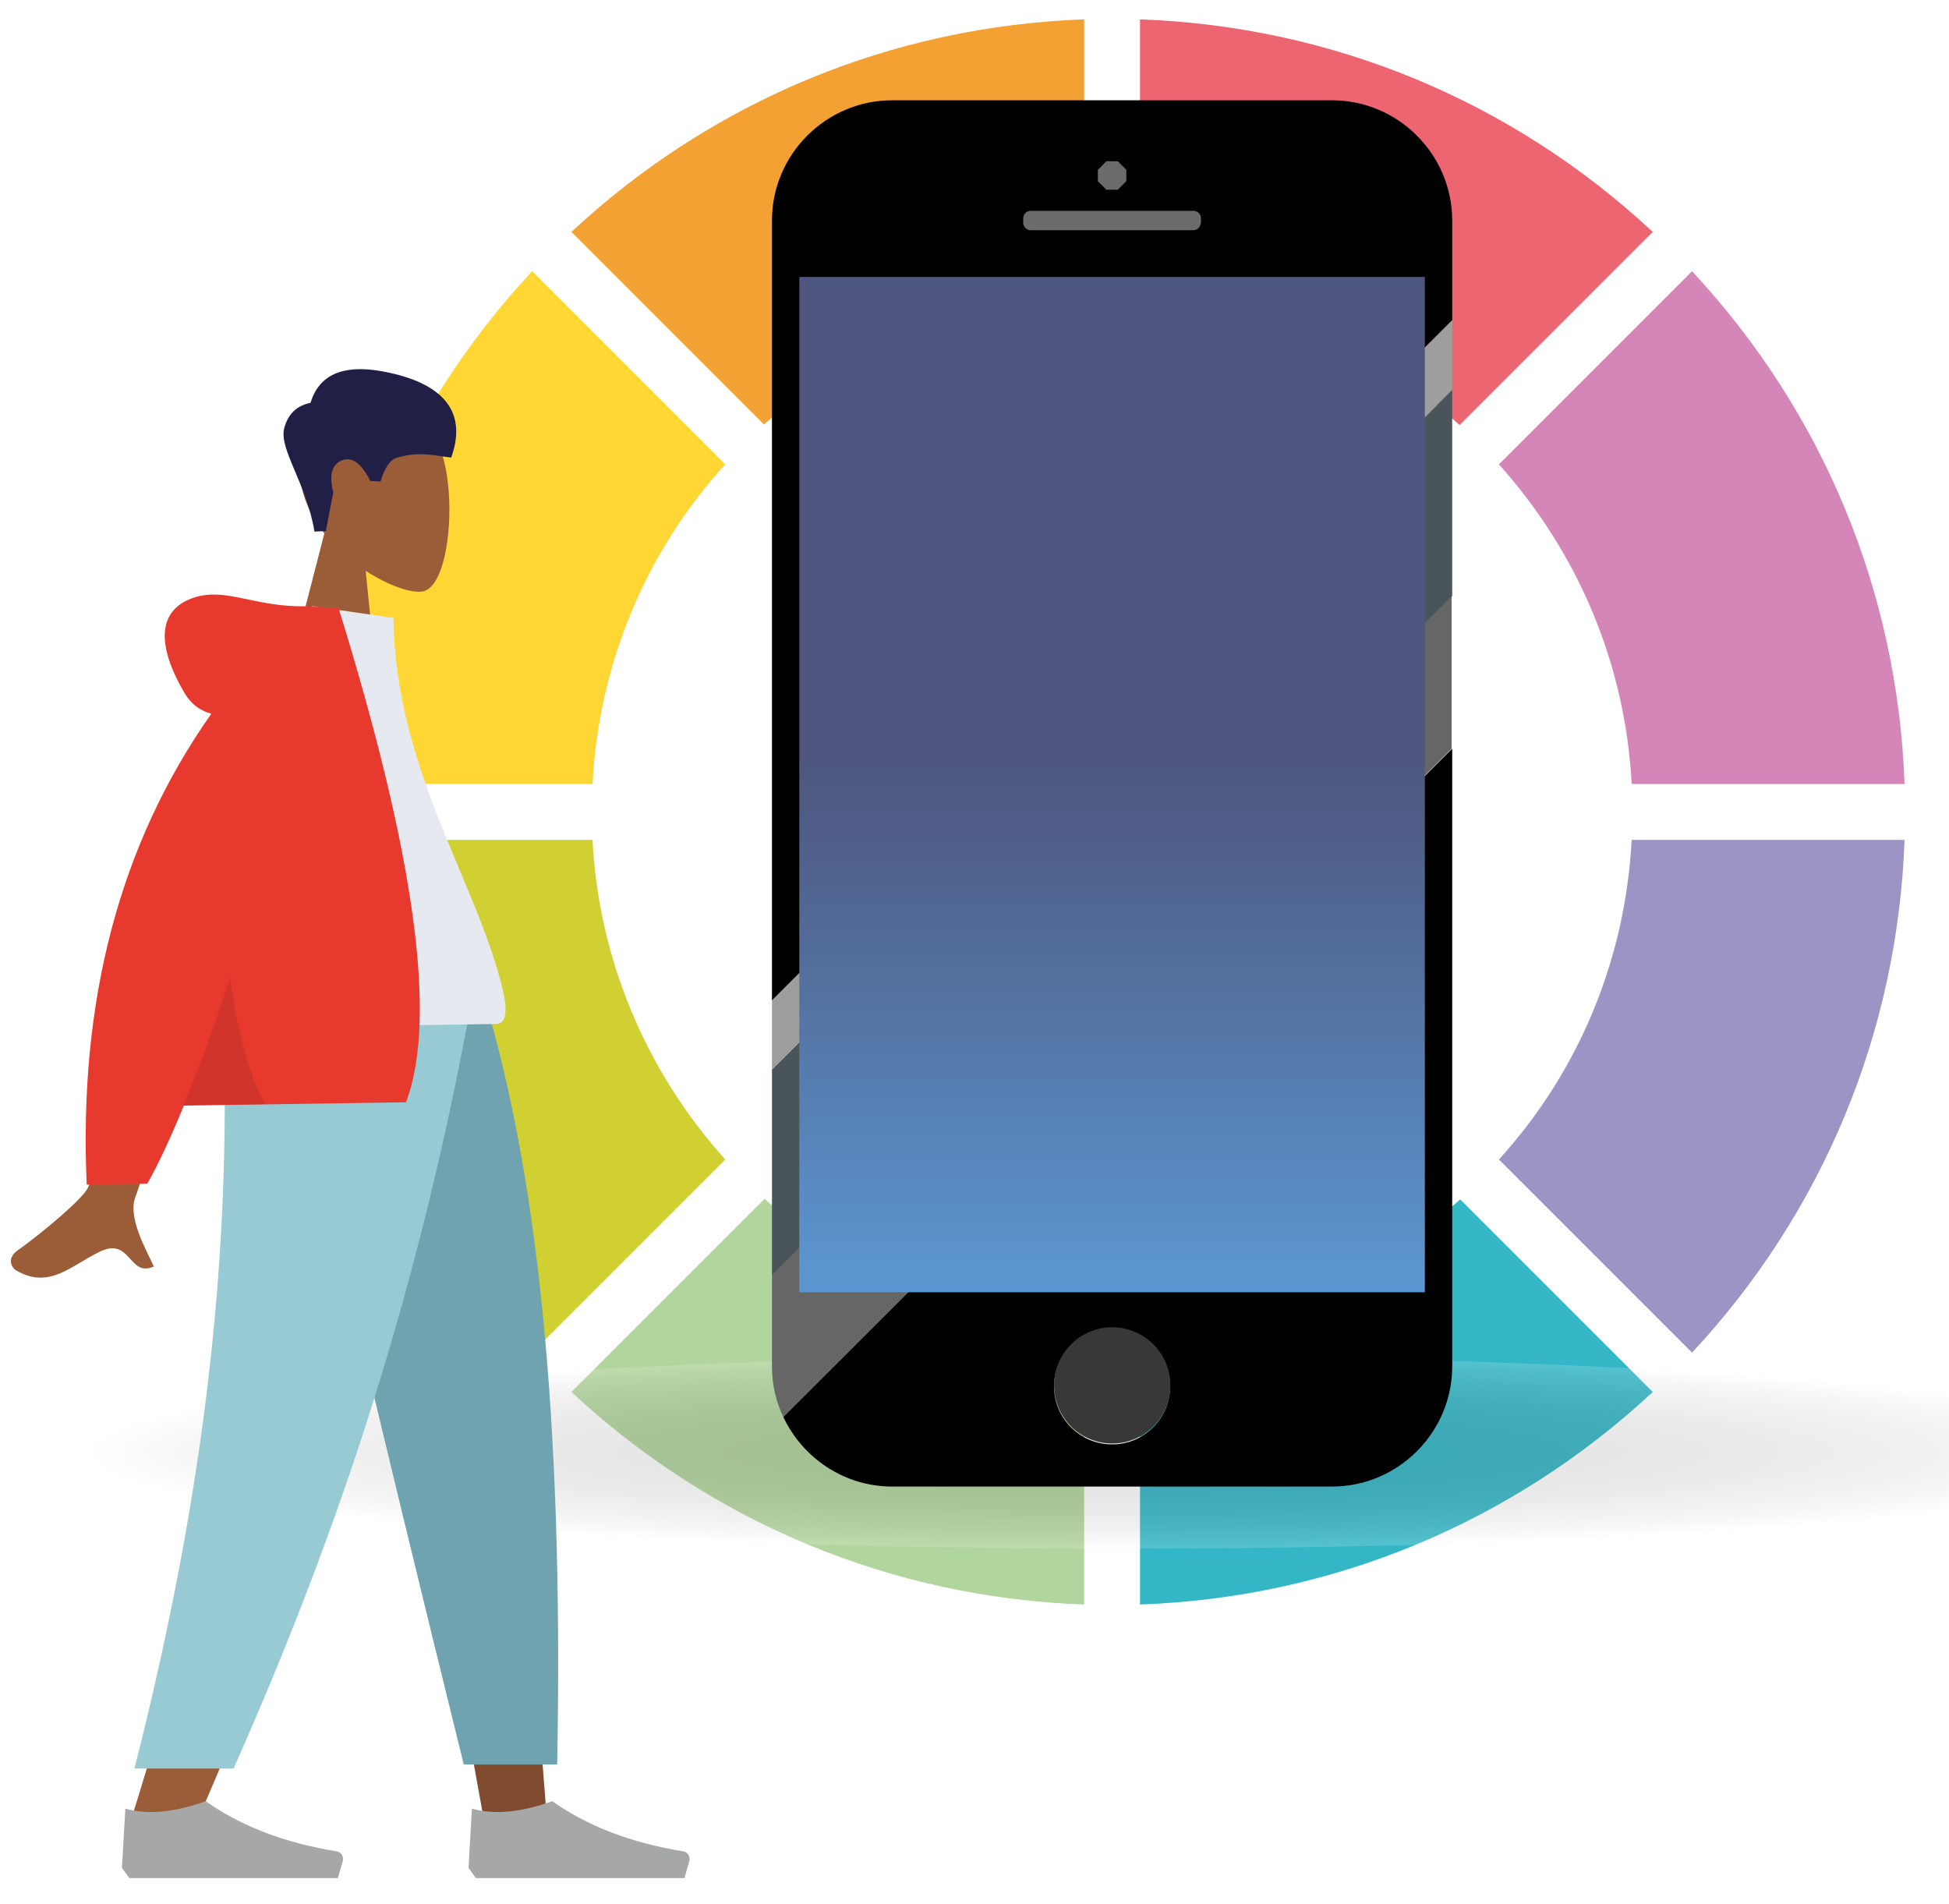 <svg xmlns="http://www.w3.org/2000/svg" xmlns:xlink="http://www.w3.org/1999/xlink" id="Layer_1" x="0px" y="0px" viewBox="0 0 342.1 334.2" style="enable-background:new 0 0 342.1 334.2;" xml:space="preserve">
<style type="text/css">
	.st0{opacity:0.8;}
	.st1{fill:none;}
	.st2{fill:#9CCA84;}
	.st3{fill:#00A5B8;}
	.st4{fill:#8579B7;}
	.st5{fill:#FFCC00;}
	.st6{fill:#F18A00;}
	.st7{fill:#E83F4E;}
	.st8{fill:#C6C400;}
	.st9{fill:#C968A6;}
	.st10{opacity:0.4;}
	.st11{filter:url(#Adobe_OpacityMaskFilter);}
	.st12{filter:url(#Adobe_OpacityMaskFilter_1_);}
	.st13{mask:url(#SVGID_1_);fill:url(#SVGID_2_);}
	.st14{opacity:0.87;}
	.st15{filter:url(#Adobe_OpacityMaskFilter_2_);}
	.st16{filter:url(#Adobe_OpacityMaskFilter_3_);}
	.st17{mask:url(#SVGID_3_);fill:url(#SVGID_4_);}
	.st18{filter:url(#Adobe_OpacityMaskFilter_4_);}
	.st19{filter:url(#Adobe_OpacityMaskFilter_5_);}
	.st20{mask:url(#SVGID_5_);fill:url(#SVGID_6_);}
	.st21{opacity:0.49;fill:url(#SVGID_7_);}
	.st22{fill:#666666;}
	.st23{fill:#4A555A;}
	.st24{fill:#9E9E9E;}
	.st25{fill:#383838;}
	.st26{fill:url(#SVGID_8_);}
	.st27{fill:#6B6B6A;}
	.st28{fill:#9A5D38;}
	.st29{fill:#814B2F;}
	.st30{fill:#6EA3AF;}
	.st31{fill:#97CAD2;}
	.st32{fill:#A6A7A7;}
	.st33{fill:#E6EAF0;}
	.st34{fill:#E7392E;}
	.st35{fill:#13110C;fill-opacity:0.1;}
	.st36{fill:#211F45;}
</style>
<g>
	<g class="st0">
		<g>
			<path class="st2" d="M117.4,227.2l-17.1,17.1c24.7,23,56.3,36.1,90,37.3v-47.9c-20.9-1.1-40.6-9.2-56.1-23.3L117.4,227.2z"></path>
			<path class="st3" d="M200.1,233.7v47.9c33.7-1.2,65.3-14.3,90-37.3L273,227.2l-16.7-16.7C240.7,224.5,221,232.6,200.1,233.7z"></path>
			<path class="st4" d="M297,237.4c23-24.7,36.1-56.3,37.3-90h-47.9c-1.1,20.9-9.2,40.6-23.3,56.1L297,237.4z"></path>
			<path class="st5" d="M93.4,47.6c-23,24.7-36.1,56.3-37.3,90H104c1.1-20.9,9.2-40.6,23.3-56.1L93.4,47.6z"></path>
			<path class="st6" d="M190.3,51.3V3.4c-33.7,1.2-65.3,14.3-90,37.3l17.1,17.1l16.7,16.7C149.7,60.5,169.4,52.4,190.3,51.3z"></path>
			<path class="st7" d="M273,57.8l17.1-17.1c-24.7-23-56.3-36.1-90-37.3v47.9c20.9,1.1,40.6,9.2,56.1,23.3L273,57.8z"></path>
			<path class="st8" d="M93.4,237.4l33.9-33.9c-14-15.6-22.2-35.2-23.3-56.1H56.1C57.3,181.1,70.4,212.8,93.4,237.4z"></path>
			<path class="st9" d="M297,47.6l-33.9,33.9c14,15.6,22.2,35.2,23.3,56.1h47.9C333.1,103.9,320,72.3,297,47.6z"></path>
		</g>
	</g>
	<g class="st10">
		<defs>
			<filter id="Adobe_OpacityMaskFilter" filterUnits="userSpaceOnUse" x="14.5" y="237.9" width="364.9" height="33.9">
				
				
			</filter>
		</defs>
		<mask maskUnits="userSpaceOnUse" x="14.5" y="237.9" width="364.9" height="33.9" id="SVGID_1_">
			<g class="st11">
				<defs>
					<filter id="Adobe_OpacityMaskFilter_1_" filterUnits="userSpaceOnUse" x="14.5" y="237.9" width="364.9" height="33.9">
						
						
					</filter>
				</defs>
				<mask maskUnits="userSpaceOnUse" x="14.5" y="237.9" width="364.9" height="33.9" id="SVGID_1_">
				</mask>
				
					<radialGradient id="SVGID_2_" cx="196.921" cy="77254.547" r="181.751" gradientTransform="matrix(1 0 0 9.320000e-02 0 -6945.268)" gradientUnits="userSpaceOnUse">
					<stop offset="0" style="stop-color:#FFFFFF"></stop>
					<stop offset="0.12" style="stop-color:#E7E7E7"></stop>
					<stop offset="0.374" style="stop-color:#AAAAAA"></stop>
					<stop offset="0.737" style="stop-color:#4A4A4A"></stop>
					<stop offset="1" style="stop-color:#000000"></stop>
				</radialGradient>
				<path class="st13" d="M379.3,254.9c0,9.4-81.7,16.9-182.4,16.9s-182.4-7.6-182.4-16.9c0-9.4,81.7-16.9,182.4-16.9      S379.3,245.5,379.3,254.9z"></path>
			</g>
		</mask>
		<g class="st14">
			<defs>
				<filter id="Adobe_OpacityMaskFilter_2_" filterUnits="userSpaceOnUse" x="14.5" y="237.9" width="364.9" height="33.9">
					
					
				</filter>
			</defs>
			<mask maskUnits="userSpaceOnUse" x="14.5" y="237.9" width="364.9" height="33.9" id="SVGID_3_">
				<g class="st15">
					<defs>
						<filter id="Adobe_OpacityMaskFilter_3_" filterUnits="userSpaceOnUse" x="14.5" y="237.9" width="364.9" height="33.9">
							
							
						</filter>
					</defs>
					<mask maskUnits="userSpaceOnUse" x="14.5" y="237.9" width="364.9" height="33.9" id="SVGID_3_">
					</mask>
					
						<radialGradient id="SVGID_4_" cx="196.921" cy="77254.547" r="181.751" gradientTransform="matrix(1 0 0 9.320000e-02 0 -6945.268)" gradientUnits="userSpaceOnUse">
						<stop offset="0" style="stop-color:#C7C7C7"></stop>
						<stop offset="0.255" style="stop-color:#C4C4C4"></stop>
						<stop offset="0.403" style="stop-color:#BCBCBC"></stop>
						<stop offset="0.523" style="stop-color:#AEAEAE"></stop>
						<stop offset="0.628" style="stop-color:#9A9A9A"></stop>
						<stop offset="0.724" style="stop-color:#808080"></stop>
						<stop offset="0.813" style="stop-color:#616161"></stop>
						<stop offset="0.897" style="stop-color:#3B3B3B"></stop>
						<stop offset="0.974" style="stop-color:#101010"></stop>
						<stop offset="1" style="stop-color:#000000"></stop>
					</radialGradient>
					<path class="st17" d="M379.3,254.9c0,9.4-81.7,16.9-182.4,16.9s-182.4-7.6-182.4-16.9c0-9.4,81.7-16.9,182.4-16.9       S379.3,245.5,379.3,254.9z"></path>
				</g>
			</mask>
			<g>
				<defs>
					<filter id="Adobe_OpacityMaskFilter_4_" filterUnits="userSpaceOnUse" x="14.5" y="237.9" width="364.9" height="33.9">
						
						
					</filter>
				</defs>
				<mask maskUnits="userSpaceOnUse" x="14.5" y="237.9" width="364.9" height="33.9" id="SVGID_5_">
					<g class="st18">
						<defs>
							<filter id="Adobe_OpacityMaskFilter_5_" filterUnits="userSpaceOnUse" x="14.5" y="237.9" width="364.9" height="33.9">
								
								
							</filter>
						</defs>
						<mask maskUnits="userSpaceOnUse" x="14.5" y="237.9" width="364.9" height="33.9" id="SVGID_5_">
						</mask>
						
							<radialGradient id="SVGID_6_" cx="196.921" cy="77254.547" r="181.751" gradientTransform="matrix(1 0 0 9.320000e-02 0 -6945.268)" gradientUnits="userSpaceOnUse">
							<stop offset="0" style="stop-color:#FFFFFF"></stop>
							<stop offset="0.152" style="stop-color:#FCFCFC"></stop>
							<stop offset="0.281" style="stop-color:#F1F1F1"></stop>
							<stop offset="0.402" style="stop-color:#E0E0E0"></stop>
							<stop offset="0.517" style="stop-color:#C7C7C7"></stop>
							<stop offset="0.63" style="stop-color:#A7A7A7"></stop>
							<stop offset="0.739" style="stop-color:#808080"></stop>
							<stop offset="0.847" style="stop-color:#515151"></stop>
							<stop offset="0.95" style="stop-color:#1C1C1C"></stop>
							<stop offset="1" style="stop-color:#000000"></stop>
						</radialGradient>
						<path class="st20" d="M379.3,254.9c0,9.4-81.7,16.9-182.4,16.9s-182.4-7.6-182.4-16.9c0-9.4,81.7-16.9,182.4-16.9        S379.3,245.5,379.3,254.9z"></path>
					</g>
				</mask>
				
					<radialGradient id="SVGID_7_" cx="196.921" cy="77254.547" r="181.751" gradientTransform="matrix(1 0 0 9.320000e-02 0 -6945.268)" gradientUnits="userSpaceOnUse">
					<stop offset="0" style="stop-color:#625E5D"></stop>
					<stop offset="0.187" style="stop-color:#656160"></stop>
					<stop offset="0.346" style="stop-color:#6E6968"></stop>
					<stop offset="0.494" style="stop-color:#7E7876"></stop>
					<stop offset="0.637" style="stop-color:#948E8D"></stop>
					<stop offset="0.775" style="stop-color:#B4AEAD"></stop>
					<stop offset="0.907" style="stop-color:#DBD8D8"></stop>
					<stop offset="1" style="stop-color:#FFFFFF"></stop>
				</radialGradient>
				<path class="st21" d="M379.3,254.9c0,9.4-81.7,16.9-182.4,16.9s-182.4-7.6-182.4-16.9c0-9.4,81.7-16.9,182.4-16.9      S379.3,245.5,379.3,254.9z"></path>
			</g>
		</g>
	</g>
	<g>
		<g>
			<path d="M254.9,38.7c0-11.6-9.5-21.1-21.1-21.1h-77.2c-11.6,0-21.1,9.5-21.1,21.1v136.9L254.9,56.2V38.7z"></path>
			<path class="st22" d="M135.5,239.8c0,3.2,0.7,6.2,2,8.9l117.3-117.3v-26.8L135.5,223.9V239.8z"></path>
			<path d="M156.6,260.9h77.2c11.6,0,21.1-9.5,21.1-21.1V131.4L137.5,248.7C140.9,255.9,148.2,260.9,156.6,260.9z M195.2,233.1     c5.6,0,10.2,4.5,10.2,10.2c0,5.6-4.5,10.2-10.2,10.2c-5.6,0-10.2-4.5-10.2-10.2C185.1,237.6,189.6,233.1,195.2,233.1z"></path>
			<polygon class="st23" points="135.5,187.7 135.5,223.9 254.9,104.6 254.9,68.4    "></polygon>
			<polygon class="st24" points="254.9,56.2 135.5,175.6 135.5,187.7 254.9,68.4    "></polygon>
			
				<ellipse transform="matrix(0.957 -0.29 0.29 0.957 -62.108 67.005)" class="st25" cx="195.2" cy="243.2" rx="10.2" ry="10.2"></ellipse>
		</g>
		<linearGradient id="SVGID_8_" gradientUnits="userSpaceOnUse" x1="195.207" y1="226.859" x2="195.207" y2="48.65">
			<stop offset="1.194091e-02" style="stop-color:#5C96D1"></stop>
			<stop offset="0.348" style="stop-color:#526B98"></stop>
			<stop offset="0.529" style="stop-color:#4E557E"></stop>
		</linearGradient>
		<rect x="140.3" y="48.6" class="st26" width="109.8" height="178.2"></rect>
		<path class="st27" d="M209.5,40.4h-28.6c-0.7,0-1.3-0.6-1.3-1.3v-0.8c0-0.7,0.6-1.3,1.3-1.3h28.6c0.7,0,1.3,0.6,1.3,1.3v0.8    C210.7,39.8,210.2,40.4,209.5,40.4z"></path>
		<polygon class="st27" points="196.2,28.3 194.2,28.3 192.7,29.8 192.7,31.8 194.2,33.3 196.2,33.3 197.7,31.8 197.7,29.8   "></polygon>
	</g>
</g>
<g>
	<g id="humaaans_x2F_standing-1_8_">
		<g id="humaaan-11_8_" transform="translate(34, 17)">
			
				<g id="Head_x2F_Front_x2F_Airy_11_" transform="translate(132.804, 62.827) rotate(-7) translate(-132.804, -62.827) translate(61.952, 8.591)">
				<g id="Head_24_" transform="translate(56.316, 32.33)">
					<path class="st28" d="M-96.2,22.2c-2.4-3.9-3.7-8.5-2.6-13.2C-95.6-4.5-77.1,1.5-74.5,9c2.6,7.5-0.7,24.9-5.7,25.4       c-2,0.2-5.9-1.7-9.6-4.8l-0.4,18.8l-15.3-2.5L-96.2,22.2z"></path>
				</g>
			</g>
			<g id="Bottom_x2F_Standing_x2F_Sweatpants_15_" transform="translate(0, 203.686)">
				<polygon id="Leg_43_" class="st29" points="15.9,-45.6 39.6,36.1 50.7,97.4 61.9,97.4 50.7,-45.6     "></polygon>
				<path id="Leg_42_" class="st28" d="M5.2-45.6C6.9-3.2,6.2,20,5.8,23.8c-0.4,3.9-2.5,29.7-16.8,74.9H0.7      c19-43.4,25.6-69.2,27.8-74.9c2.2-5.7,8.6-28.8,18-69.4H5.2z"></path>
				<path id="Pant_37_" class="st30" d="M15.4-45.6c6.2,28.1,16.8,73,32,134.6h16.4c1.2-63.3-3.9-104.9-12.8-134.6H15.4z"></path>
				<path id="Pant_36_" class="st31" d="M5.1-45.6C6.8-3.2,2.6,38.6-10.4,89.7H7C26,46.9,39.6,5.3,48.9-45.6H5.1z"></path>
				<g id="Accessories_x2F_Shoe_x2F_Flat-Simple_41_" transform="translate(87.603, 207.536)">
					<path id="Shoe_47_" class="st32" d="M-100.2-100.4l0.6-10.4c3.8,1.1,8.5,0.7,14.1-1.3c6.1,4.3,13.7,7.3,23,8.8l0,0       c0.7,0.1,1.2,0.8,1.1,1.5c0,0,0,0.1,0,0.1l-0.9,3.1h-23.1h-13.5L-100.2-100.4z"></path>
				</g>
				<g id="Accessories_x2F_Shoe_x2F_Flat-Simple_40_" transform="translate(185.635, 207.536)">
					<path id="Shoe_46_" class="st32" d="M-137.4-100.4l0.6-10.4c3.8,1.1,8.5,0.7,14.1-1.3c6.1,4.3,13.7,7.3,23,8.8v0       c0.7,0.1,1.2,0.8,1.1,1.5c0,0,0,0.1,0,0.1l-0.9,3.1h-23.1h-13.5L-137.4-100.4z"></path>
				</g>
			</g>
			
				<g id="Body_x2F_Hoodie_11_" transform="translate(155.25, 192.734) rotate(-10) translate(-155.25, -192.734) translate(21.881, 95.214)">
				<path id="Skin_24_" class="st28" d="M-22.7,26.6l13.3,2.2C-21.9,54.1-28.6,67.5-29.6,69c-2.1,3.4,0.2,9.5,1,12.7      c-4.7,1.2-3-5.9-8.9-4.2c-5.4,1.5-9.9,5.1-15.1,0.6c-0.6-0.6-1.2-2.3,0.9-3.3c5.2-2.5,12.9-7,14.1-8.7      C-35.9,63.8-30.9,50.6-22.7,26.6z"></path>
				<path id="Shirt_22_" class="st33" d="M-11,42.3c22.1,3.6,38.4,6.2,48.9,7.9c2.2,0.4,2.3-2.9,2.3-4.6c-0.7-19.4-12-42-7.6-68.7      l-13.7-4.5C4.1-10.8-3.7,11.7-11,42.3z"></path>
				<path id="Coat-Front_11_" class="st34" d="M-1.8-12.1C-3.8-13-5.2-14.6-6-17c-3.6-10.1-1-14.9,4.8-15.7s10.1,3.5,18.9,4.9      c0.5,0.1,0.9,0.2,1.3,0.3l4.4,1C29.1,18.4,28,47.6,20,61l-38.5-6.2c-3.1,4.9-6,9.1-8.7,12.4l-10.5-1.7      C-33.5,33.4-21.6,7.6-1.8-12.1z"></path>
				<path id="Shade_31_" class="st35" d="M-6.6,34.1c-0.4,10.3,0.4,18,2.3,23l-14.3-2.3C-14.9,49-10.9,42.2-6.6,34.1z"></path>
			</g>
		</g>
	</g>
	<path id="Hair_15_" class="st36" d="M57.2,93.2l1.3-6.8c-0.8-3.1-0.2-4.9,1.5-5.6c1.8-0.7,3.4,0.5,5,3.6l1.8,0.1   c0.7-2.4,1.7-3.9,3-4.2c4.1-1.2,7-0.2,9.4,0c3.2-8.9-2.6-13.5-12.5-15.2c-6.6-1.1-10.7,0.7-12.2,5.6c-2.4,0.5-3.9,1.9-4.6,4.4   c-1,3.7,3.9,9.7,5.3,18.2L57.2,93.2z"></path>
</g>
</svg>